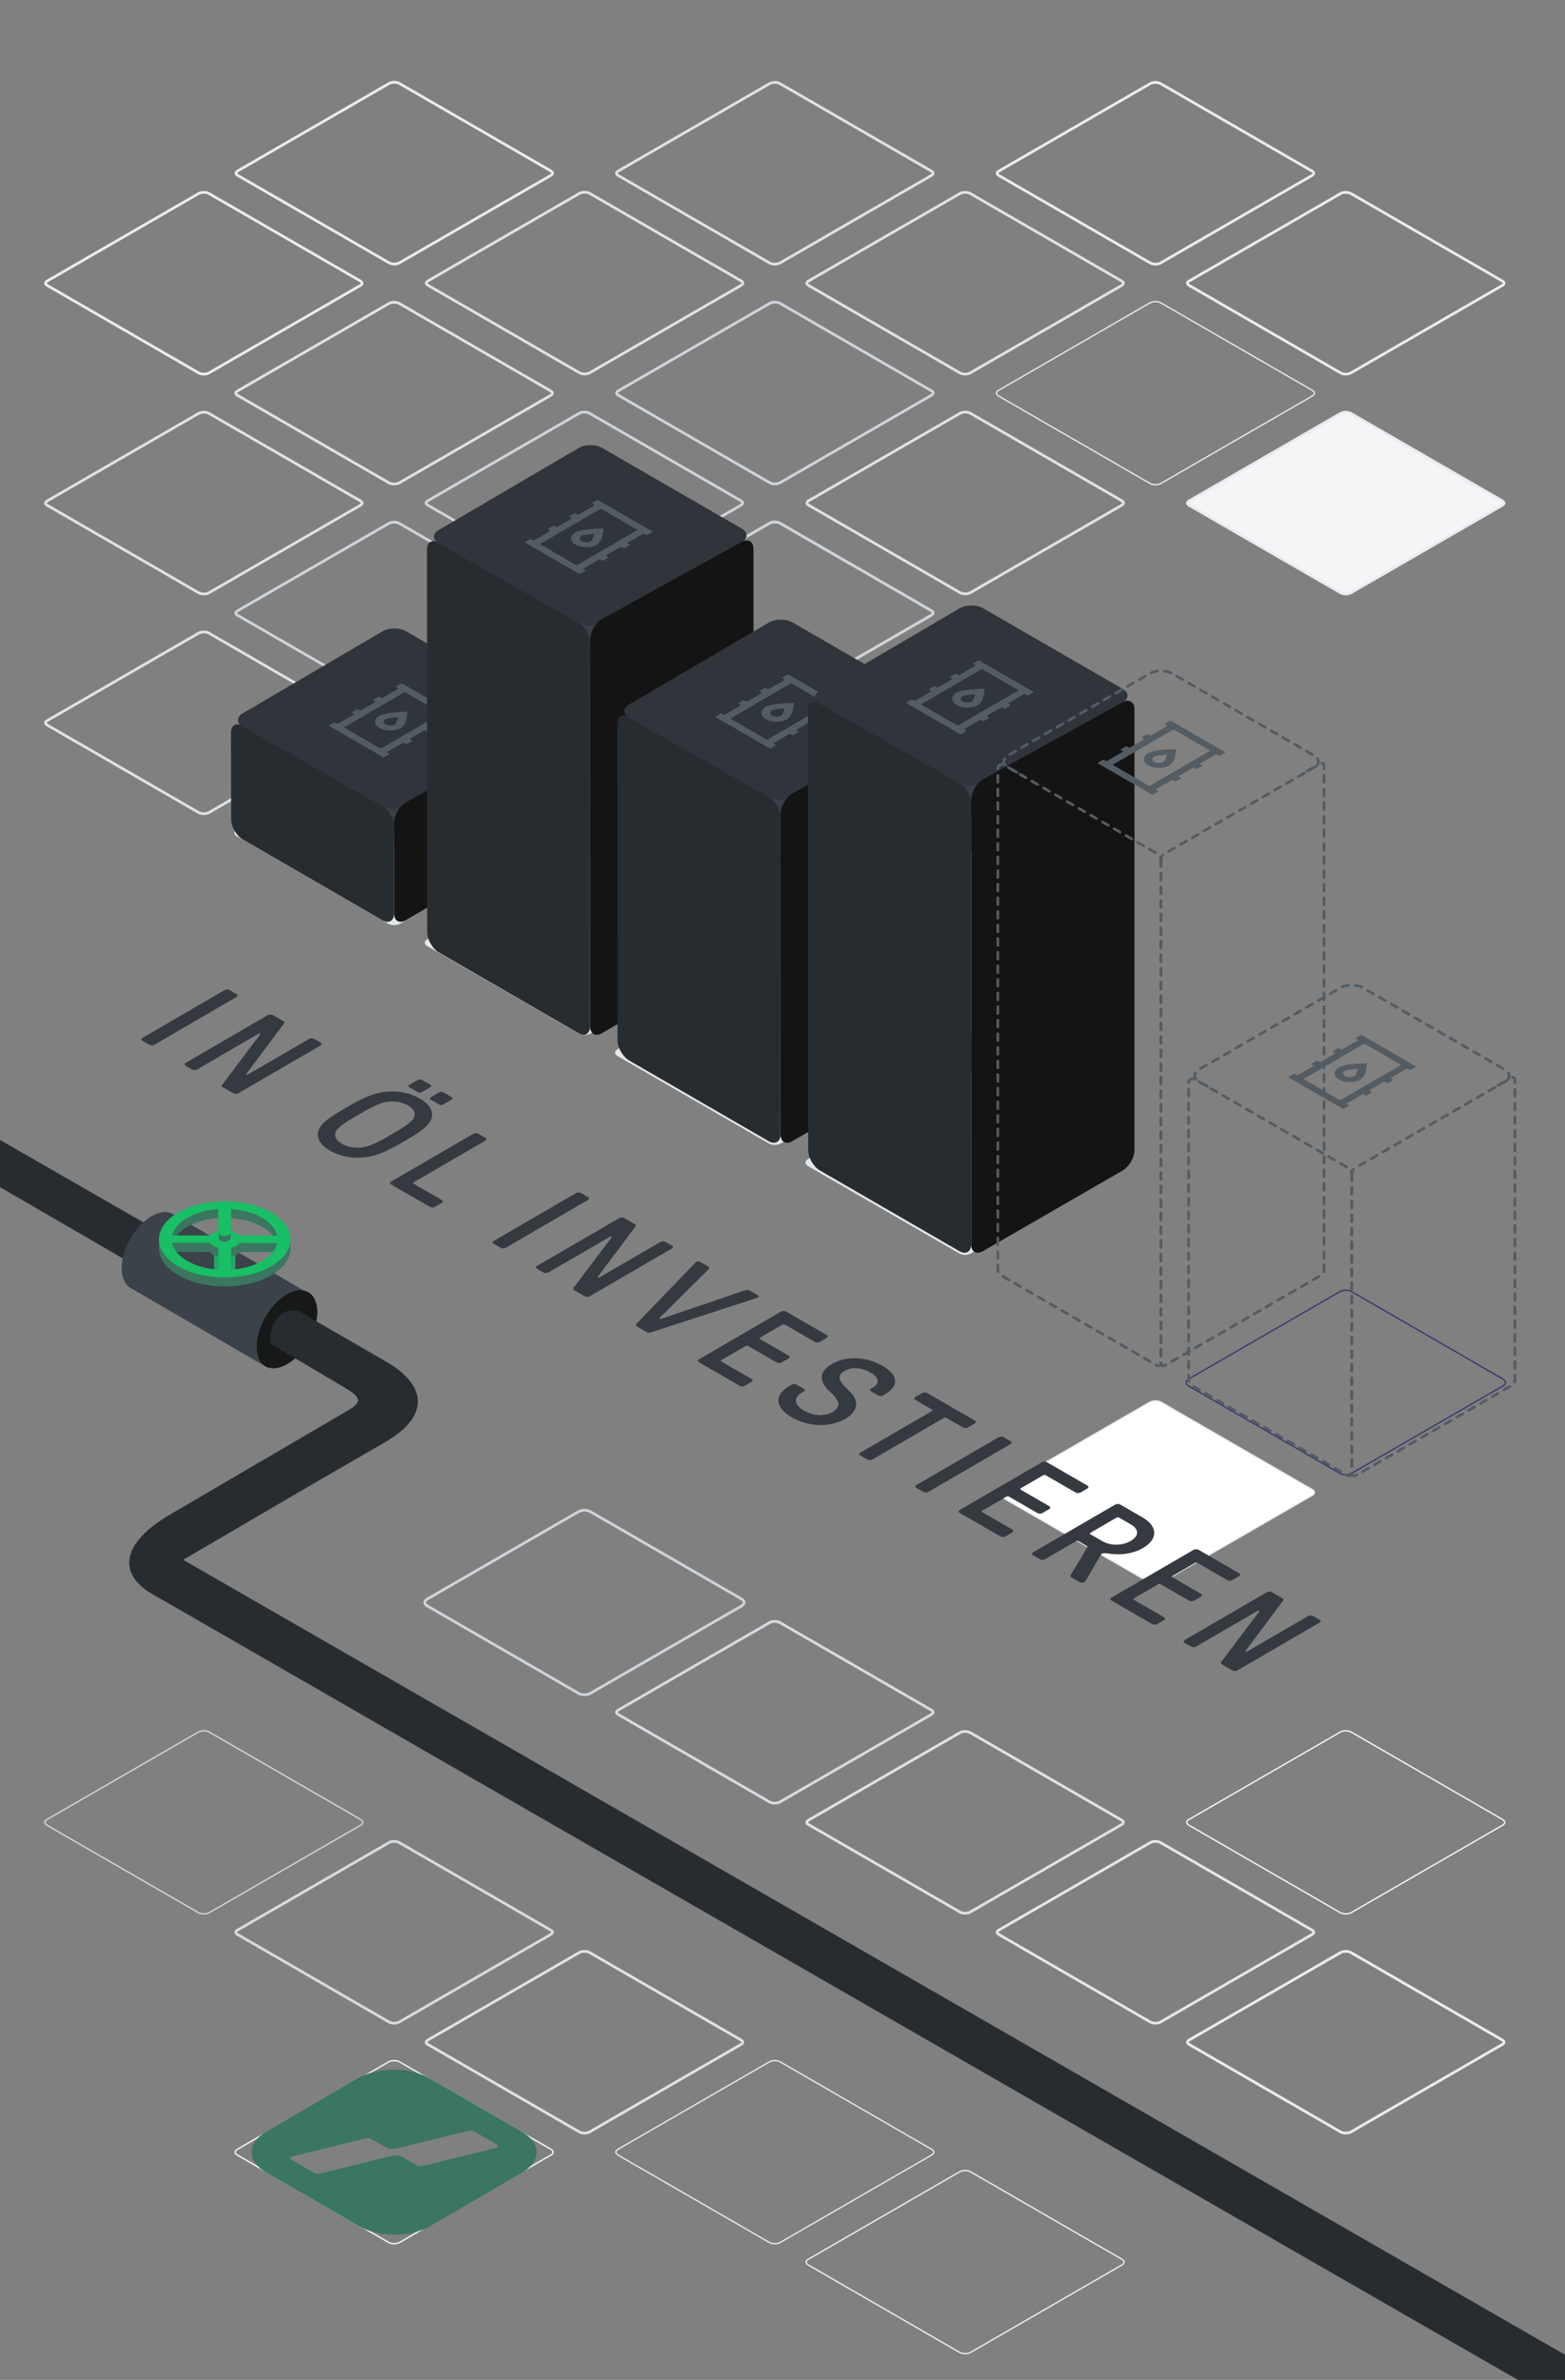 <?xml version="1.0" encoding="UTF-8"?> <svg xmlns="http://www.w3.org/2000/svg" viewBox="0 0 1151.202 1749.726"><rect x="0" y="0" width="1151.202" height="1749.726" fill="#808080" stroke="none"/><defs><style>.cls-1,.cls-2,.cls-3,.cls-4{fill:none;}.cls-5{fill:#171818;stroke:#141414;stroke-width:.456px;}.cls-5,.cls-2,.cls-3,.cls-4{stroke-miterlimit:10;}.cls-2{stroke:#545c63;stroke-dasharray:0 0 5 5;stroke-linecap:round;}.cls-2,.cls-3{stroke-width:2px;}.cls-6{fill:#e9ecef;}.cls-7{fill:#f4f5f7;}.cls-8{fill:#e3e7ea;}.cls-9{fill:#fff;}.cls-10{fill:#f5a20b;}.cls-11{fill:#ced4da;}.cls-12{fill:#d6dbe0;}.cls-13{fill:#dee2e6;}.cls-14{fill:#141414;}.cls-15{fill:#19bf65;}.cls-16{fill:#545c63;}.cls-17{fill:#393f45;}.cls-18{fill:#2f353a;}.cls-19{fill:#24a46a;}.cls-20{fill:#3b4249;}.cls-21{fill:#3a7660;}.cls-22{fill:#272c31;}.cls-23{fill:#343a40;}.cls-3{stroke:#ced4da;}.cls-4{stroke:#3c3b6e;}</style></defs><g id="_S_Tile_Grid"><path class="cls-7" d="m989.925,1273.024c1.446,0,2.842.327,3.83.897l111.34,64.282c.817.472,1.286,1.067,1.286,1.634s-.469,1.162-1.286,1.634l-111.34,64.282c-.988.57-2.384.897-3.83.897s-2.842-.327-3.83-.897l-111.34-64.282c-.817-.472-1.286-1.067-1.286-1.634s.469-1.162,1.286-1.634l111.34-64.282c.988-.57,2.384-.897,3.83-.897m0-1c-1.57,0-3.139.344-4.33,1.031l-111.34,64.282c-2.381,1.375-2.381,3.625,0,5l111.34,64.282c1.191.688,2.76,1.031,4.33,1.031s3.139-.344,4.33-1.031l111.34-64.282c2.381-1.375,2.381-3.625,0-5l-111.34-64.282c-1.191-.688-2.76-1.031-4.33-1.031h0Z"></path><path class="cls-3" d="m314.255,1180.678c-2.382-1.375-2.382-3.625,0-5l111.34-64.282c2.382-1.375,6.279-1.375,8.66,0l111.34,64.282c2.382,1.375,2.382,3.625,0,5l-111.34,64.282c-2.382,1.375-6.279,1.375-8.66,0l-111.34-64.282Z"></path><path class="cls-12" d="m569.925,1193.101c1.276,0,2.49.278,3.33.763l111.34,64.282c.653.377.786.702.786.768s-.133.391-.786.768l-111.34,64.282c-.84.485-2.054.763-3.33.763s-2.49-.278-3.33-.763l-111.34-64.282c-.653-.377-.786-.702-.786-.768s.133-.391.786-.768l111.34-64.282c.84-.485,2.054-.763,3.33-.763m0-2c-1.57,0-3.139.344-4.33,1.031l-111.34,64.282c-2.382,1.375-2.382,3.625,0,5l111.34,64.282c1.191.688,2.76,1.031,4.33,1.031s3.139-.344,4.33-1.031l111.34-64.282c2.382-1.375,2.382-3.625,0-5l-111.34-64.282c-1.191-.688-2.76-1.031-4.33-1.031h0Z"></path><path class="cls-13" d="m709.925,1274.024c1.276,0,2.49.278,3.33.763l111.34,64.282c.653.377.786.702.786.768s-.133.391-.786.768l-111.34,64.282c-.84.485-2.054.763-3.33.763s-2.49-.278-3.33-.763l-111.34-64.282c-.653-.377-.786-.702-.786-.768s.133-.391.786-.768l111.34-64.282c.84-.485,2.054-.763,3.33-.763m0-2c-1.57,0-3.139.344-4.33,1.031l-111.34,64.282c-2.382,1.375-2.382,3.625,0,5l111.34,64.282c1.191.688,2.76,1.031,4.33,1.031s3.139-.344,4.33-1.031l111.34-64.282c2.381-1.375,2.381-3.625,0-5l-111.34-64.282c-1.191-.688-2.76-1.031-4.33-1.031h0Z"></path><path class="cls-8" d="m849.925,1354.853c1.276,0,2.49.278,3.33.763l111.34,64.282c.653.377.786.702.786.768s-.133.391-.786.768l-111.34,64.282c-.84.485-2.054.763-3.33.763s-2.49-.278-3.33-.763l-111.34-64.282c-.653-.377-.786-.702-.786-.768s.133-.391.786-.768l111.34-64.282c.84-.485,2.054-.763,3.33-.763m0-2c-1.57,0-3.139.344-4.33,1.031l-111.34,64.282c-2.381,1.375-2.381,3.625,0,5l111.34,64.282c1.191.688,2.76,1.031,4.33,1.031s3.139-.344,4.33-1.031l111.34-64.282c2.381-1.375,2.381-3.625,0-5l-111.34-64.282c-1.191-.688-2.76-1.031-4.33-1.031h0Z"></path><path class="cls-6" d="m989.925,1435.682c1.276,0,2.49.278,3.33.763l111.34,64.282c.653.377.786.702.786.768s-.133.391-.786.768l-111.34,64.282c-.84.485-2.054.763-3.33.763s-2.49-.278-3.33-.763l-111.34-64.282c-.653-.377-.786-.702-.786-.768s.133-.391.786-.768l111.34-64.282c.84-.485,2.054-.763,3.33-.763m0-2c-1.57,0-3.139.344-4.33,1.031l-111.34,64.282c-2.381,1.375-2.381,3.625,0,5l111.34,64.282c1.191.688,2.76,1.031,4.33,1.031s3.139-.344,4.33-1.031l111.34-64.282c2.381-1.375,2.381-3.625,0-5l-111.34-64.282c-1.191-.688-2.76-1.031-4.33-1.031h0Z"></path><path class="cls-11" d="m149.925,1273.023c1.446,0,2.842.327,3.83.897l111.34,64.282c.817.472,1.286,1.067,1.286,1.634s-.469,1.162-1.286,1.634l-111.34,64.282c-.988.57-2.384.897-3.83.897s-2.842-.327-3.83-.897l-111.34-64.282c-.817-.472-1.286-1.067-1.286-1.634s.469-1.162,1.286-1.634l111.34-64.282c.988-.57,2.384-.897,3.83-.897m0-1c-1.57,0-3.139.344-4.33,1.031l-111.34,64.282c-2.382,1.375-2.382,3.625,0,5l111.34,64.282c1.191.688,2.76,1.031,4.33,1.031s3.139-.344,4.33-1.031l111.34-64.282c2.382-1.375,2.382-3.625,0-5l-111.34-64.282c-1.191-.688-2.76-1.031-4.33-1.031h0Z"></path><path class="cls-12" d="m289.925,1354.852c1.276,0,2.49.278,3.33.763l111.34,64.282c.653.377.786.702.786.768s-.133.391-.786.768l-111.34,64.282c-.84.485-2.054.763-3.33.763s-2.49-.278-3.33-.763l-111.34-64.282c-.653-.377-.786-.702-.786-.768s.133-.391.786-.768l111.34-64.282c.84-.485,2.054-.763,3.33-.763m0-2c-1.57,0-3.139.344-4.33,1.031l-111.34,64.282c-2.382,1.375-2.382,3.625,0,5l111.34,64.282c1.191.688,2.76,1.031,4.33,1.031s3.139-.344,4.33-1.031l111.34-64.282c2.382-1.375,2.382-3.625,0-5l-111.34-64.282c-1.191-.688-2.76-1.031-4.33-1.031h0Z"></path><path class="cls-13" d="m429.925,1435.681c1.276,0,2.49.278,3.33.763l111.34,64.282c.653.377.786.702.786.768s-.133.391-.786.768l-111.34,64.282c-.84.485-2.054.763-3.33.763s-2.49-.278-3.33-.763l-111.34-64.282c-.653-.377-.786-.702-.786-.768s.133-.391.786-.768l111.34-64.282c.84-.485,2.054-.763,3.33-.763m0-2c-1.57,0-3.139.344-4.33,1.031l-111.34,64.282c-2.382,1.375-2.382,3.625,0,5l111.34,64.282c1.191.688,2.76,1.031,4.33,1.031s3.139-.344,4.33-1.031l111.34-64.282c2.382-1.375,2.382-3.625,0-5l-111.34-64.282c-1.191-.688-2.76-1.031-4.33-1.031h0Z"></path><path class="cls-8" d="m569.925,1515.51c1.446,0,2.842.327,3.83.897l111.34,64.282c.817.472,1.286,1.067,1.286,1.634s-.469,1.162-1.286,1.634l-111.34,64.282c-.988.57-2.384.897-3.83.897s-2.842-.327-3.83-.897l-111.34-64.282c-.817-.472-1.286-1.067-1.286-1.634s.469-1.162,1.286-1.634l111.34-64.282c.988-.57,2.384-.897,3.83-.897m0-1c-1.57,0-3.139.344-4.33,1.031l-111.34,64.282c-2.382,1.375-2.382,3.625,0,5l111.34,64.282c1.191.688,2.76,1.031,4.33,1.031s3.139-.344,4.33-1.031l111.34-64.282c2.381-1.375,2.381-3.625,0-5l-111.34-64.282c-1.191-.688-2.76-1.031-4.33-1.031h0Z"></path><path class="cls-6" d="m709.925,1596.34c1.446,0,2.842.327,3.83.897l111.34,64.282c.817.472,1.286,1.067,1.286,1.634s-.469,1.162-1.286,1.634l-111.34,64.282c-.988.57-2.384.897-3.83.897s-2.842-.327-3.83-.897l-111.34-64.282c-.817-.472-1.286-1.067-1.286-1.634s.469-1.162,1.286-1.634l111.34-64.282c.988-.57,2.384-.897,3.83-.897m0-1c-1.57,0-3.139.344-4.33,1.031l-111.34,64.282c-2.382,1.375-2.382,3.625,0,5l111.34,64.282c1.191.688,2.76,1.031,4.33,1.031s3.139-.344,4.33-1.031l111.34-64.282c2.381-1.375,2.381-3.625,0-5l-111.34-64.282c-1.191-.688-2.76-1.031-4.33-1.031h0Z"></path><path class="cls-7" d="m289.925,1515.51c1.446,0,2.842.327,3.83.897l111.34,64.282c.817.472,1.286,1.067,1.286,1.634s-.469,1.162-1.286,1.634l-111.34,64.282c-.988.57-2.384.897-3.83.897s-2.842-.327-3.83-.897l-111.34-64.282c-.817-.472-1.286-1.067-1.286-1.634s.469-1.162,1.286-1.634l111.34-64.282c.988-.57,2.384-.897,3.83-.897m0-1c-1.57,0-3.139.344-4.33,1.031l-111.34,64.282c-2.382,1.375-2.382,3.625,0,5l111.34,64.282c1.191.688,2.76,1.031,4.33,1.031s3.139-.344,4.33-1.031l111.34-64.282c2.382-1.375,2.382-3.625,0-5l-111.34-64.282c-1.191-.688-2.76-1.031-4.33-1.031h0Z"></path><path class="cls-13" d="m149.925,304.074c1.276,0,2.49.278,3.33.763l111.34,64.282c.653.377.786.702.786.768s-.133.391-.786.768l-111.34,64.282c-.84.485-2.054.763-3.33.763s-2.49-.278-3.33-.763l-111.34-64.282c-.653-.377-.786-.702-.786-.768s.133-.391.786-.768l111.34-64.282c.84-.485,2.054-.763,3.33-.763m0-2c-1.57,0-3.139.344-4.33,1.031l-111.34,64.282c-2.382,1.375-2.382,3.625,0,5l111.34,64.282c1.191.688,2.76,1.031,4.33,1.031s3.139-.344,4.33-1.031l111.34-64.282c2.382-1.375,2.382-3.625,0-5l-111.34-64.282c-1.191-.688-2.76-1.031-4.33-1.031h0Z"></path><path class="cls-11" d="m429.871,303.982c1.276,0,2.49.278,3.33.763l111.34,64.282c.653.377.786.702.786.768s-.133.391-.786.768l-111.34,64.282c-.84.485-2.054.763-3.33.763s-2.49-.278-3.33-.763l-111.34-64.282c-.653-.377-.786-.702-.786-.768s.133-.391.786-.768l111.34-64.282c.84-.485,2.054-.763,3.33-.763m0-2c-1.57,0-3.139.344-4.33,1.031l-111.34,64.282c-2.382,1.375-2.382,3.625,0,5l111.34,64.282c1.191.688,2.76,1.031,4.33,1.031s3.139-.344,4.33-1.031l111.34-64.282c2.382-1.375,2.382-3.625,0-5l-111.34-64.282c-1.191-.688-2.76-1.031-4.33-1.031h0Z"></path><path class="cls-11" d="m569.925,383.811c1.446,0,2.842.327,3.83.897l111.34,64.282c.817.472,1.286,1.067,1.286,1.634s-.469,1.162-1.286,1.634l-111.34,64.282c-.988.57-2.384.897-3.83.897s-2.842-.327-3.83-.897l-111.34-64.282c-.817-.472-1.286-1.067-1.286-1.634s.469-1.162,1.286-1.634l111.34-64.282c.988-.57,2.384-.897,3.83-.897m0-1c-1.57,0-3.139.344-4.33,1.031l-111.34,64.282c-2.382,1.375-2.382,3.625,0,5l111.34,64.282c1.191.688,2.76,1.031,4.33,1.031s3.139-.344,4.33-1.031l111.34-64.282c2.381-1.375,2.381-3.625,0-5l-111.34-64.282c-1.191-.688-2.76-1.031-4.33-1.031h0Z"></path><path class="cls-11" d="m289.898,384.904c1.276,0,2.49.278,3.33.763l111.34,64.282c.653.377.786.702.786.768s-.133.391-.786.768l-111.34,64.282c-.84.485-2.054.763-3.33.763s-2.49-.278-3.33-.763l-111.34-64.282c-.653-.377-.786-.702-.786-.768s.133-.391.786-.768l111.34-64.282c.84-.485,2.054-.763,3.33-.763m0-2c-1.57,0-3.139.344-4.33,1.031l-111.34,64.282c-2.382,1.375-2.382,3.625,0,5l111.34,64.282c1.191.688,2.76,1.031,4.33,1.031s3.139-.344,4.33-1.031l111.34-64.282c2.382-1.375,2.382-3.625,0-5l-111.34-64.282c-1.191-.688-2.76-1.031-4.33-1.031h0Z"></path><path class="cls-8" d="m314.282,534.046c-2.382-1.375-2.382-3.625,0-5l111.34-64.282c2.382-1.375,6.279-1.375,8.66,0l111.34,64.282c2.382,1.375,2.382,3.625,0,5l-111.34,64.282c-2.382,1.375-6.279,1.375-8.66,0l-111.34-64.282Z"></path><path class="cls-13" d="m149.898,465.64c1.276,0,2.49.278,3.33.763l111.34,64.282c.653.377.786.702.786.768s-.133.391-.786.768l-111.34,64.282c-.84.485-2.054.763-3.33.763s-2.49-.278-3.33-.763l-111.34-64.282c-.653-.377-.786-.702-.786-.768s.133-.391.786-.768l111.34-64.282c.84-.485,2.054-.763,3.33-.763m0-2c-1.57,0-3.139.344-4.33,1.031l-111.34,64.282c-2.382,1.375-2.382,3.625,0,5l111.34,64.282c1.191.688,2.76,1.031,4.33,1.031s3.139-.344,4.33-1.031l111.34-64.282c2.382-1.375,2.382-3.625,0-5l-111.34-64.282c-1.191-.688-2.76-1.031-4.33-1.031h0Z"></path><path class="cls-8" d="m174.282,614.782c-2.382-1.375-2.382-3.625,0-5l111.34-64.282c2.382-1.375,6.279-1.375,8.66,0l111.34,64.282c2.382,1.375,2.382,3.625,0,5l-111.34,64.282c-2.382,1.375-6.279,1.375-8.66,0l-111.34-64.282Z"></path><path class="cls-13" d="m289.925,223.245c1.276,0,2.49.278,3.33.763l111.34,64.282c.653.377.786.702.786.768s-.133.391-.786.768l-111.34,64.282c-.84.485-2.054.763-3.33.763s-2.49-.278-3.33-.763l-111.34-64.282c-.653-.377-.786-.702-.786-.768s.133-.391.786-.768l111.34-64.282c.84-.485,2.054-.763,3.33-.763m0-2c-1.57,0-3.139.344-4.33,1.031l-111.34,64.282c-2.382,1.375-2.382,3.625,0,5l111.34,64.282c1.191.688,2.76,1.031,4.33,1.031s3.139-.344,4.33-1.031l111.34-64.282c2.382-1.375,2.382-3.625,0-5l-111.34-64.282c-1.191-.688-2.76-1.031-4.33-1.031h0Z"></path><path class="cls-6" d="m149.925,142.416c1.276,0,2.49.278,3.33.763l111.34,64.282c.653.377.786.702.786.768s-.133.391-.786.768l-111.34,64.282c-.84.485-2.054.763-3.33.763s-2.49-.278-3.33-.763l-111.34-64.282c-.653-.377-.786-.702-.786-.768s.133-.391.786-.768l111.34-64.282c.84-.485,2.054-.763,3.33-.763m0-2c-1.57,0-3.139.344-4.33,1.031l-111.34,64.282c-2.382,1.375-2.382,3.625,0,5l111.34,64.282c1.191.688,2.76,1.031,4.33,1.031s3.139-.344,4.33-1.031l111.34-64.282c2.382-1.375,2.382-3.625,0-5l-111.34-64.282c-1.191-.688-2.76-1.031-4.33-1.031h0Z"></path><path class="cls-13" d="m710.018,303.981c1.276,0,2.49.278,3.33.763l111.34,64.282c.653.377.786.702.786.768s-.133.391-.786.768l-111.34,64.282c-.84.485-2.054.763-3.33.763s-2.49-.278-3.33-.763l-111.34-64.282c-.653-.377-.786-.702-.786-.768s.133-.391.786-.768l111.34-64.282c.84-.485,2.054-.763,3.33-.763m0-2c-1.57,0-3.139.344-4.33,1.031l-111.34,64.282c-2.382,1.375-2.382,3.625,0,5l111.34,64.282c1.191.688,2.76,1.031,4.33,1.031s3.139-.344,4.33-1.031l111.34-64.282c2.381-1.375,2.381-3.625,0-5l-111.34-64.282c-1.191-.688-2.76-1.031-4.33-1.031h0Z"></path><path class="cls-11" d="m570.018,223.152c1.276,0,2.49.278,3.33.763l111.34,64.282c.653.377.786.702.786.768s-.133.391-.786.768l-111.34,64.282c-.84.485-2.054.763-3.33.763s-2.49-.278-3.33-.763l-111.34-64.282c-.653-.377-.786-.702-.786-.768s.133-.391.786-.768l111.34-64.282c.84-.485,2.054-.763,3.33-.763m0-2c-1.57,0-3.139.344-4.33,1.031l-111.34,64.282c-2.382,1.375-2.382,3.625,0,5l111.34,64.282c1.191.688,2.76,1.031,4.33,1.031s3.139-.344,4.33-1.031l111.34-64.282c2.381-1.375,2.381-3.625,0-5l-111.34-64.282c-1.191-.688-2.76-1.031-4.33-1.031h0Z"></path><path class="cls-13" d="m430.018,142.323c1.276,0,2.49.278,3.33.763l111.34,64.282c.653.377.786.702.786.768s-.133.391-.786.768l-111.34,64.282c-.84.485-2.054.763-3.33.763s-2.49-.278-3.33-.763l-111.34-64.282c-.653-.377-.786-.702-.786-.768s.133-.391.786-.768l111.34-64.282c.84-.485,2.054-.763,3.33-.763m0-2c-1.57,0-3.139.344-4.33,1.031l-111.34,64.282c-2.382,1.375-2.382,3.625,0,5l111.34,64.282c1.191.688,2.76,1.031,4.33,1.031s3.139-.344,4.33-1.031l111.34-64.282c2.382-1.375,2.382-3.625,0-5l-111.34-64.282c-1.191-.688-2.76-1.031-4.33-1.031h0Z"></path><path class="cls-6" d="m290.018,61.494c1.276,0,2.49.278,3.33.763l111.34,64.282c.653.377.786.702.786.768s-.133.391-.786.768l-111.34,64.282c-.84.485-2.054.763-3.33.763s-2.49-.278-3.33-.763l-111.34-64.282c-.653-.377-.786-.702-.786-.768s.133-.391.786-.768l111.34-64.282c.84-.485,2.054-.763,3.33-.763m0-2c-1.57,0-3.139.344-4.33,1.031l-111.34,64.282c-2.382,1.375-2.382,3.625,0,5l111.34,64.282c1.191.688,2.76,1.031,4.33,1.031s3.139-.344,4.33-1.031l111.34-64.282c2.382-1.375,2.382-3.625,0-5l-111.34-64.282c-1.191-.688-2.76-1.031-4.33-1.031h0Z"></path><path class="cls-7" d="m989.925,436.7c-1.446,0-2.843-.327-3.83-.897l-111.34-64.282c-.817-.472-1.286-1.067-1.286-1.634s.469-1.162,1.286-1.634l111.34-64.282c.987-.57,2.384-.897,3.83-.897s2.843.327,3.83.897l111.34,64.282c.817.472,1.286,1.067,1.286,1.634s-.469,1.162-1.286,1.634l-111.34,64.282c-.987.57-2.384.897-3.83.897Z"></path><path class="cls-6" d="m989.925,304.074c1.276,0,2.49.278,3.33.763l111.34,64.282c.653.377.786.702.786.768s-.133.391-.786.768l-111.34,64.282c-.84.485-2.054.763-3.33.763s-2.49-.278-3.33-.763l-111.34-64.282c-.653-.377-.786-.702-.786-.768s.133-.391.786-.768l111.34-64.282c.84-.485,2.054-.763,3.33-.763m0-2c-1.57,0-3.139.344-4.33,1.031l-111.34,64.282c-2.381,1.375-2.381,3.625,0,5l111.34,64.282c1.191.688,2.76,1.031,4.33,1.031s3.139-.344,4.33-1.031l111.34-64.282c2.381-1.375,2.381-3.625,0-5l-111.34-64.282c-1.191-.688-2.76-1.031-4.33-1.031h0Z"></path><path class="cls-8" d="m849.925,222.245c1.446,0,2.842.327,3.83.897l111.34,64.282c.817.472,1.286,1.067,1.286,1.634s-.469,1.162-1.286,1.634l-111.34,64.282c-.988.57-2.384.897-3.83.897s-2.842-.327-3.83-.897l-111.34-64.282c-.817-.472-1.286-1.067-1.286-1.634s.469-1.162,1.286-1.634l111.34-64.282c.988-.57,2.384-.897,3.83-.897m0-1c-1.57,0-3.139.344-4.33,1.031l-111.34,64.282c-2.381,1.375-2.381,3.625,0,5l111.34,64.282c1.191.688,2.76,1.031,4.33,1.031s3.139-.344,4.33-1.031l111.34-64.282c2.381-1.375,2.381-3.625,0-5l-111.34-64.282c-1.191-.688-2.76-1.031-4.33-1.031h0Z"></path><path class="cls-13" d="m709.925,142.416c1.276,0,2.49.278,3.33.763l111.34,64.282c.653.377.786.702.786.768s-.133.391-.786.768l-111.34,64.282c-.84.485-2.054.763-3.33.763s-2.49-.278-3.33-.763l-111.34-64.282c-.653-.377-.786-.702-.786-.768s.133-.391.786-.768l111.34-64.282c.84-.485,2.054-.763,3.33-.763m0-2c-1.57,0-3.139.344-4.33,1.031l-111.34,64.282c-2.382,1.375-2.382,3.625,0,5l111.34,64.282c1.191.688,2.76,1.031,4.33,1.031s3.139-.344,4.33-1.031l111.34-64.282c2.381-1.375,2.381-3.625,0-5l-111.34-64.282c-1.191-.688-2.76-1.031-4.33-1.031h0Z"></path><path class="cls-13" d="m569.925,61.587c1.276,0,2.49.278,3.33.763l111.34,64.282c.653.377.786.702.786.768s-.133.391-.786.768l-111.34,64.282c-.84.485-2.054.763-3.33.763s-2.49-.278-3.33-.763l-111.34-64.282c-.653-.377-.786-.702-.786-.768s.133-.391.786-.768l111.34-64.282c.84-.485,2.054-.763,3.33-.763m0-2c-1.57,0-3.139.344-4.33,1.031l-111.34,64.282c-2.382,1.375-2.382,3.625,0,5l111.34,64.282c1.191.688,2.76,1.031,4.33,1.031s3.139-.344,4.33-1.031l111.34-64.282c2.381-1.375,2.381-3.625,0-5l-111.34-64.282c-1.191-.688-2.76-1.031-4.33-1.031h0Z"></path><path class="cls-6" d="m989.925,142.416c1.276,0,2.49.278,3.33.763l111.34,64.282c.653.377.786.702.786.768s-.133.391-.786.768l-111.34,64.282c-.84.485-2.054.763-3.33.763s-2.49-.278-3.33-.763l-111.34-64.282c-.653-.377-.786-.702-.786-.768s.133-.391.786-.768l111.34-64.282c.84-.485,2.054-.763,3.33-.763m0-2c-1.57,0-3.139.344-4.33,1.031l-111.34,64.282c-2.381,1.375-2.381,3.625,0,5l111.34,64.282c1.191.688,2.76,1.031,4.33,1.031s3.139-.344,4.33-1.031l111.34-64.282c2.381-1.375,2.381-3.625,0-5l-111.34-64.282c-1.191-.688-2.76-1.031-4.33-1.031h0Z"></path><path class="cls-6" d="m849.925,61.587c1.276,0,2.49.278,3.33.763l111.34,64.282c.653.377.786.702.786.768s-.133.391-.786.768l-111.34,64.282c-.84.485-2.054.763-3.33.763s-2.49-.278-3.33-.763l-111.34-64.282c-.653-.377-.786-.702-.786-.768s.133-.391.786-.768l111.34-64.282c.84-.485,2.054-.763,3.33-.763m0-2c-1.57,0-3.139.344-4.33,1.031l-111.34,64.282c-2.381,1.375-2.381,3.625,0,5l111.34,64.282c1.191.688,2.76,1.031,4.33,1.031s3.139-.344,4.33-1.031l111.34-64.282c2.381-1.375,2.381-3.625,0-5l-111.34-64.282c-1.191-.688-2.76-1.031-4.33-1.031h0Z"></path><path class="cls-9" d="m849.925,1164.571c-1.554,0-3.003-.343-4.08-.964l-111.34-64.282c-.991-.572-1.536-1.307-1.536-2.067s.545-1.495,1.536-2.067l111.34-64.282c1.077-.621,2.526-.964,4.08-.964s3.003.343,4.08.964l111.34,64.282c.991.572,1.536,1.307,1.536,2.067s-.545,1.495-1.536,2.067l-111.34,64.282c-1.077.621-2.526.964-4.08.964Z"></path><path class="cls-6" d="m849.925,1030.444c1.446,0,2.842.327,3.83.897l111.34,64.282c.817.472,1.286,1.067,1.286,1.634s-.469,1.162-1.286,1.634l-111.34,64.282c-.988.57-2.384.897-3.83.897s-2.843-.327-3.83-.897l-111.34-64.282c-.817-.472-1.286-1.067-1.286-1.634s.469-1.162,1.286-1.634l111.34-64.282c.988-.57,2.384-.897,3.83-.897m0-1c-1.57,0-3.139.344-4.33,1.031l-111.34,64.282c-2.382,1.375-2.382,3.625,0,5l111.34,64.282c1.191.688,2.76,1.031,4.33,1.031s3.139-.344,4.33-1.031l111.34-64.282c2.382-1.375,2.382-3.625,0-5l-111.34-64.282c-1.191-.688-2.76-1.031-4.33-1.031h0Z"></path><path class="cls-8" d="m454.255,776.44c-2.382-1.375-2.382-3.625,0-5l111.34-64.282c2.382-1.375,6.279-1.375,8.66,0l111.34,64.282c2.382,1.375,2.382,3.625,0,5l-111.34,64.282c-2.382,1.375-6.279,1.375-8.66,0l-111.34-64.282Z"></path><path class="cls-8" d="m314.255,695.611c-2.382-1.375-2.382-3.625,0-5l111.34-64.282c2.382-1.375,6.279-1.375,8.66,0l111.34,64.282c2.382,1.375,2.382,3.625,0,5l-111.34,64.282c-2.382,1.375-6.279,1.375-8.66,0l-111.34-64.282Z"></path><path class="cls-8" d="m174.255,614.782c-2.382-1.375-2.382-3.625,0-5l111.34-64.282c2.382-1.375,6.279-1.375,8.66,0l111.34,64.282c2.382,1.375,2.382,3.625,0,5l-111.34,64.282c-2.382,1.375-6.279,1.375-8.66,0l-111.34-64.282Z"></path><path class="cls-8" d="m594.255,857.269c-2.382-1.375-2.382-3.625,0-5l111.34-64.282c2.382-1.375,6.279-1.375,8.66,0l111.34,64.282c2.382,1.375,2.382,3.625,0,5l-111.34,64.282c-2.382,1.375-6.279,1.375-8.66,0l-111.34-64.282Z"></path><path class="cls-4" d="m874.255,1018.928c-2.382-1.375-2.382-3.625,0-5l111.34-64.282c2.382-1.375,6.279-1.375,8.66,0l111.34,64.282c2.382,1.375,2.382,3.625,0,5l-111.34,64.282c-2.382,1.375-6.279,1.375-8.66,0l-111.34-64.282Z"></path><path class="cls-8" d="m594.255,695.611c-2.382-1.375-2.382-3.625,0-5l111.34-64.282c2.382-1.375,6.279-1.375,8.66,0l111.34,64.282c2.382,1.375,2.382,3.625,0,5l-111.34,64.282c-2.382,1.375-6.279,1.375-8.66,0l-111.34-64.282Z"></path><path class="cls-8" d="m454.255,614.782c-2.382-1.375-2.382-3.625,0-5l111.34-64.282c2.382-1.375,6.279-1.375,8.66,0l111.34,64.282c2.382,1.375,2.382,3.625,0,5l-111.34,64.282c-2.382,1.375-6.279,1.375-8.66,0l-111.34-64.282Z"></path><path class="cls-8" d="m314.255,533.953c-2.382-1.375-2.382-3.625,0-5l111.34-64.282c2.382-1.375,6.279-1.375,8.66,0l111.34,64.282c2.382,1.375,2.382,3.625,0,5l-111.34,64.282c-2.382,1.375-6.279,1.375-8.66,0l-111.34-64.282Z"></path><path class="cls-11" d="m709.925,465.639c1.276,0,2.49.278,3.33.763l111.34,64.282c.653.377.786.702.786.768s-.133.391-.786.768l-111.34,64.282c-.84.485-2.054.763-3.33.763s-2.49-.278-3.33-.763l-111.34-64.282c-.653-.377-.786-.702-.786-.768s.133-.391.786-.768l111.34-64.282c.84-.485,2.054-.763,3.33-.763m0-2c-1.57,0-3.139.344-4.33,1.031l-111.34,64.282c-2.382,1.375-2.382,3.625,0,5l111.34,64.282c1.191.688,2.76,1.031,4.33,1.031s3.139-.344,4.33-1.031l111.34-64.282c2.382-1.375,2.382-3.625,0-5l-111.34-64.282c-1.191-.688-2.76-1.031-4.33-1.031h0Z"></path><path class="cls-11" d="m569.925,384.81c1.276,0,2.49.278,3.33.763l111.34,64.282c.653.377.786.702.786.768s-.133.391-.786.768l-111.34,64.282c-.84.485-2.054.763-3.33.763s-2.49-.278-3.33-.763l-111.34-64.282c-.653-.377-.786-.702-.786-.768s.133-.391.786-.768l111.34-64.282c.84-.485,2.054-.763,3.33-.763m0-2c-1.57,0-3.139.344-4.33,1.031l-111.34,64.282c-2.382,1.375-2.382,3.625,0,5l111.34,64.282c1.191.688,2.76,1.031,4.33,1.031s3.139-.344,4.33-1.031l111.34-64.282c2.382-1.375,2.382-3.625,0-5l-111.34-64.282c-1.191-.688-2.76-1.031-4.33-1.031h0Z"></path><path class="cls-6" d="m464.428,1339.83c.466.269.469.711.006.98l-27.872,16.197c-.463.269-1.227.269-1.693,0l-5.012-2.894c-.728-.42-.641-.811-.432-1.08l10.308-12.684c.069-.084.042-.154-.03-.196-.1-.058-.288-.063-.435.023l-15.877,9.227c-.463.269-1.227.269-1.693,0l-4.252-2.455c-.466-.269-.469-.711-.005-.981l27.872-16.197c.463-.269,1.227-.269,1.693,0l5.057,2.919c.638.369.552.759.299,1.054l-11.488,13.422c-.069.084-.043.154.03.196.1.058.288.063.435-.023l17.146-9.964c.463-.269,1.227-.269,1.693,0l4.252,2.455Z"></path><path class="cls-6" d="m488.952,1353.989c.594.343.506.638.17.833-.171.1-.419.199-.679.247l-17.721,3.9c-.254.052-.47.125-.597.199s-.209.173-.335.343l-7.56,11.383c-.253.391-.417.59-.671.737s-.896.269-1.445-.048l-5.101-2.945c-.383-.221-.467-.468-.17-.833l6.058-8.099c.12-.173.12-.218-.008-.291s-.211-.077-.503-.004l-13.962,3.535c-.635.169-1.062.122-1.445-.1l-5.095-2.942c-.555-.321-.341-.689-.088-.837s.591-.247,1.265-.395l19.633-4.412c.254-.052.458-.125.585-.199s.26-.195.348-.343l6.669-10.281c.126-.17.253-.295.424-.394.381-.221.851-.243,1.445.1l4.801,2.772c.383.221.467.416.17.833l-5.21,7.118c-.126.17-.126.221.002.295s.21.07.509,0l12.265-3.045c.718-.173,1.062-.122,1.445.1l4.801,2.772Z"></path><path class="cls-6" d="m442.076,1326.925c.511.295.379.564.081.737-.247.144-.502.247-1.175.394l-24.92,5.909-9.673,5.621c-.463.269-1.227.269-1.693,0l-4.246-2.451c-.472-.273-.475-.715-.012-.984l9.673-5.621,10.127-14.45c.252-.391.423-.542.671-.686.298-.173.768-.247,1.279.048l4.801,2.772c.383.221.467.468.17.833l-6.514,8.467c-.171.195-.215.317-.087.391s.344.052.681-.048l14.59-3.804c.636-.17,1.062-.122,1.445.1l4.801,2.772Z"></path><path class="cls-6" d="m413.006,1310.141c.466.269.469.711.006.98l-22.379,13.005c-.254.147-.253.347.003.494l8.926,5.153c.466.269.469.711.005.981l-4.224,2.455c-.463.269-1.227.269-1.693,0l-14.455-8.346c-.466-.269-.469-.711-.005-.981l27.872-16.197c.463-.269,1.227-.269,1.693,0l4.252,2.455Z"></path></g><g id="Titel"><path class="cls-23" d="m235.758,766.546c1.015.586,1.021,1.544.012,2.131l-60.475,35.145c-1.009.586-2.663.586-3.678,0l-7.655-4.42c-1.015-.586-1.107-1.065-.374-2.024l27.547-36.527c.462-.586.46-.8.186-.958s-.732-.107-1.1.107l-45.265,26.305c-1.009.586-2.663.586-3.678,0l-4.706-2.717c-1.015-.586-1.021-1.544-.012-2.131l60.475-35.145c1.009-.586,2.663-.586,3.678,0l7.655,4.42c1.015.586,1.107,1.065.374,2.024l-27.186,36.317c-.461.586-.454.796-.179.955.281.162.739.111,1.107-.103l44.897-26.091c1.009-.586,2.663-.586,3.672-.004l4.705,2.717Z"></path><path class="cls-23" d="m173.968,730.871c1.015.586,1.021,1.544.012,2.131l-60.475,35.145c-1.009.586-2.663.586-3.678,0l-5.069-2.927c-1.015-.586-1.021-1.544-.012-2.131l60.475-35.145c1.009-.586,2.663-.586,3.678,0l5.069,2.927Z"></path><path class="cls-23" d="m432.463,880.114c1.015.586,1.021,1.544.012,2.131l-60.475,35.145c-1.009.586-2.663.586-3.678,0l-5.069-2.927c-1.015-.586-1.021-1.544-.012-2.131l60.475-35.145c1.009-.586,2.663-.586,3.678,0l5.069,2.927Z"></path><path class="cls-23" d="m356.939,836.51c1.015.586,1.021,1.544.012,2.131l-52.686,30.618c-.552.321-.556.744,0,1.065l20.661,11.929c1.015.586,1.02,1.545.012,2.131l-5.036,2.927c-1.009.586-2.663.586-3.678,0l-28.501-16.455c-1.015-.586-1.021-1.544-.012-2.131l60.475-35.145c1.009-.586,2.663-.586,3.678,0l5.076,2.931Z"></path><path class="cls-23" d="m316.328,824.637c-2.912,4.903-10.606,9.588-19.125,14.539-8.525,4.954-16.589,9.426-25.037,11.125-9.09,1.865-20.123,1.014-29.349-4.313-9.219-5.323-10.726-11.711-7.542-16.986,2.913-4.895,10.606-9.58,19.131-14.535,8.519-4.951,16.582-9.422,25.03-11.129,9.096-1.862,20.13-1.01,29.349,4.313,9.226,5.327,10.732,11.715,7.542,16.986Zm-48.337,18.689c5.601-1.006,13.391-5.43,20.172-9.37s14.386-8.464,16.111-11.715c1.732-3.247.79-6.657-4.19-9.532s-10.863-3.406-16.464-2.392c-5.607,1.01-13.391,5.43-20.172,9.371s-14.392,8.467-16.111,11.715c-1.732,3.248-.796,6.654,4.184,9.529s10.87,3.41,16.471,2.396"></path><path class="cls-23" d="m301.02,799.346c-.83-.479-.834-1.224-.009-1.703l6.324-3.675c.729-.424,2.11-.479,2.94,0l6.27,3.62c.83.479.739,1.279.01,1.703l-6.324,3.675c-.825.479-2.11.479-2.94,0l-6.27-3.62Z"></path><path class="cls-23" d="m316.791,808.45c-.83-.479-.834-1.224-.01-1.703l6.324-3.675c.729-.424,2.11-.479,2.94,0l6.27,3.62c.83.479.739,1.279.01,1.703l-6.324,3.675c-.825.479-2.11.479-2.94,0l-6.27-3.62Z"></path><path class="cls-23" d="m494.254,915.789c1.015.586,1.021,1.544.012,2.131l-60.475,35.145c-1.009.586-2.663.586-3.678,0l-7.655-4.42c-1.009-.582-1.107-1.065-.374-2.024l27.554-36.523c.455-.59.454-.804.179-.962s-.732-.107-1.1.107l-45.265,26.305c-1.009.586-2.663.586-3.678,0l-4.705-2.717c-1.015-.586-1.021-1.544-.012-2.131l60.475-35.145c1.009-.586,2.663-.586,3.678,0l7.655,4.42c1.015.586,1.107,1.065.381,2.027l-27.192,36.313c-.461.586-.454.796-.173.958.275.158.733.107,1.1-.107l44.897-26.091c1.009-.586,2.663-.586,3.678,0l4.699,2.713Z"></path><path class="cls-23" d="m970.671,1190.848c1.015.586,1.021,1.545.012,2.131l-60.475,35.145c-1.009.586-2.663.586-3.678,0l-7.655-4.42c-1.009-.582-1.107-1.065-.374-2.024l27.554-36.523c.455-.59.454-.804.179-.962s-.732-.107-1.101.107l-45.265,26.305c-1.009.586-2.663.586-3.678,0l-4.705-2.717c-1.015-.586-1.021-1.545-.012-2.131l60.475-35.145c1.009-.586,2.663-.586,3.678,0l7.655,4.42c1.015.586,1.107,1.065.381,2.027l-27.192,36.313c-.461.586-.454.796-.173.958.275.158.733.107,1.1-.107l44.897-26.091c1.009-.586,2.663-.586,3.678,0l4.699,2.713Z"></path><path class="cls-23" d="m911.466,1156.666c1.015.586,1.021,1.544.012,2.131l-5.043,2.93c-1.009.586-2.663.586-3.678,0l-21.95-12.673c-.549-.317-1.287-.317-1.833,0l-16.492,9.584c-.552.321-.55.748,0,1.065l20.935,12.087c1.015.586,1.021,1.544.012,2.131l-5.036,2.927c-1.008.586-2.663.586-3.678,0l-20.935-12.087c-.549-.317-1.287-.317-1.833,0l-17.869,10.384c-.552.321-.549.748,0,1.065l22.136,12.78c1.015.586,1.02,1.545.012,2.131l-5.036,2.927c-1.009.586-2.663.586-3.678,0l-29.97-17.303c-1.015-.586-1.021-1.545-.012-2.131l60.475-35.145c1.009-.586,2.663-.586,3.678,0l29.784,17.196Z"></path><path class="cls-23" d="m809.537,1143.466l-10.93,18.741c-.183.321-.454.693-1.095,1.065-.825.479-2.198.641-3.494-.107l-5.625-3.248c-1.2-.693-1.109-1.493-.744-2.127l12.018-19.81c.277-.479.369-1.065-.646-1.651l-5.625-3.248c-.555-.321-1.294-.321-1.845,0l-22.905,13.311c-1.009.586-2.663.586-3.678,0l-5.069-2.927c-1.015-.586-1.021-1.544-.012-2.131l60.475-35.144c1.009-.586,2.663-.586,3.678,0l16.6,9.584c10.694,6.174,11.664,15.655.12,22.364-7.878,4.578-17.07,5.327-25.993,3.996-1.93-.269-3.305-.321-4.129.158-.552.321-.824.693-1.101,1.172Zm1.322-10.384c5.625,3.248,14.181,3.727,20.867-.159s5.83-8.839.205-12.087l-8.76-5.057c-.555-.321-1.294-.321-1.839-.004l-19.245,11.184c-.545.317-.543.745.012,1.065l8.76,5.057"></path><path class="cls-23" d="m799.881,1092.243c1.015.586,1.021,1.544.012,2.131l-5.043,2.93c-1.009.586-2.663.586-3.678,0l-21.95-12.673c-.556-.321-1.294-.321-1.839-.004l-16.492,9.584c-.552.321-.55.748.006,1.069l20.935,12.087c1.015.586,1.021,1.544.012,2.131l-5.036,2.927c-1.008.586-2.663.586-3.678,0l-20.935-12.087c-.556-.321-1.294-.321-1.839-.004l-17.869,10.384c-.552.321-.549.748.006,1.069l22.136,12.78c1.015.586,1.014,1.541.005,2.127l-5.036,2.927c-1.009.586-2.657.59-3.672.004l-29.976-17.307c-1.015-.586-1.021-1.545-.012-2.131l60.475-35.145c1.009-.586,2.663-.586,3.678,0l29.791,17.2Z"></path><path class="cls-23" d="m743.345,1059.601c1.015.586,1.021,1.545.012,2.131l-60.475,35.145c-1.009.586-2.663.586-3.678,0l-5.069-2.927c-1.015-.586-1.021-1.544-.012-2.131l60.475-35.145c1.009-.586,2.663-.586,3.678,0l5.069,2.927Z"></path><path class="cls-23" d="m717.066,1044.429c1.015.586,1.021,1.544.012,2.131l-5.043,2.93c-1.009.586-2.663.586-3.678,0l-12.176-7.03c-.555-.321-1.287-.317-1.833,0l-52.686,30.618c-1.009.586-2.663.586-3.678,0l-5.076-2.931c-1.015-.586-1.021-1.544-.012-2.131l52.686-30.618c.545-.317.543-.745-.006-1.062l-12.265-7.081c-1.015-.586-1.021-1.545-.012-2.131l5.043-2.93c1.009-.586,2.663-.586,3.678,0l35.045,20.233Z"></path><path class="cls-23" d="m649.089,1004.124c11.805,6.816,12.493,14.855,1.678,21.14l-1.186.689c-1.009.586-2.663.586-3.678,0l-5.076-2.931c-1.015-.586-1.021-1.544-.012-2.131l1.186-.689c5.499-3.196,4.744-7.35-1.8-11.129s-13.814-4.154-19.041-1.117c-5.677,3.299-4.828,7.184,3.577,14.8,7.759,7.03,6.429,14.962-3.105,20.503-10.993,6.388-26.892,5.909-39.068-1.12-12.635-7.295-13.33-16.507-1.697-23.267l1.465-.852c1.008-.586,2.663-.586,3.678,0l5.165,2.982c1.015.586,1.02,1.545.012,2.131l-1.465.852c-6.229,3.62-5.556,8.998,1.633,13.149,6.736,3.889,15.292,4.368,20.88,1.12,6.318-3.671,5.925-7.933-1.374-14.697-8.406-7.719-8.911-14.911,1.073-20.713,10.904-6.337,25.808-5.271,37.153,1.279Z"></path><path class="cls-23" d="m608.061,981.495c1.009.582,1.014,1.541.006,2.127l-5.043,2.93c-1.009.586-2.663.586-3.672.004l-21.95-12.673c-.555-.321-1.294-.321-1.839-.004l-16.492,9.584c-.552.321-.55.748.006,1.069l20.935,12.087c1.015.586,1.021,1.544.012,2.131l-5.036,2.927c-1.008.586-2.663.586-3.678,0l-20.935-12.087c-.555-.321-1.294-.321-1.839-.004l-17.869,10.384c-.552.321-.549.748.006,1.069l22.129,12.776c1.015.586,1.02,1.545.012,2.131l-5.036,2.927c-1.009.586-2.663.586-3.678,0l-29.97-17.303c-1.015-.586-1.021-1.544-.012-2.131l60.475-35.145c1.009-.586,2.663-.586,3.678,0l29.791,17.2Z"></path><path class="cls-23" d="m557.334,952.208c.926.534.924,1.283.283,1.655-.546.317-1.009.476-1.835.741l-76.984,24.974c-1.194.376-2.296.269-3.126-.21l-7.196-4.154c-.83-.479-1.018-1.117-.379-1.814l42.96-44.618c.544-.531.912-.855,1.273-1.065.64-.372,1.932-.376,2.858.159l5.81,3.354c.83.479,1.012,1.121.373,1.81l-36.016,35.782c-.272.269-.271.483.003.641l.185.107c.275.158.644.158,1.101-.004l61.656-20.979c1.194-.369,2.302-.265,3.132.214l5.899,3.406Z"></path></g><g id="Logo"><path class="cls-1" d="m-101.32,1100.577c-2.382-1.375-2.382-3.625,0-5l111.34-64.282c2.382-1.375,6.279-1.375,8.66,0l111.34,64.282c2.382,1.375,2.382,3.625,0,5l-111.34,64.282c-2.382,1.375-6.279,1.375-8.66,0l-111.34-64.282Z"></path><rect class="cls-17" x="261.596" y="574.571" width="54.698" height="41.903"></rect><path class="cls-22" d="m281.356,592.69c4.771,2.736,8.666,9.475,8.656,14.975l-.119,63.9c-.01,5.5-3.915,7.748-8.676,4.995l-102.528-59.272c-4.762-2.753-8.666-9.505-8.676-15.005l-.119-63.53c-.01-5.5,3.885-7.761,8.656-5.025l102.808,58.962Z"></path><path class="cls-18" d="m401.37,523.383c4.763,2.75,4.763,7.25,0,10l-102.679,59.282c-4.763,2.75-12.574,2.778-17.356.063l-102.685-58.302c-4.783-2.716-4.814-7.213-.069-9.994l102.824-60.274c4.745-2.781,12.524-2.807,17.287-.057l102.679,59.282Z"></path><path class="cls-14" d="m298.784,589.835c-4.814,2.659-8.761,9.335-8.771,14.835l-.121,66.894c-.01,5.5,3.88,7.752,8.645,5.005l102.831-59.292c4.765-2.747,8.663-9.495,8.663-14.995v-63.9c0-5.5-3.939-7.824-8.753-5.165l-102.493,56.617Z"></path><path class="cls-16" d="m298.77,529.219c-.312,2.171-1.643,4.254-3.88,6.012-4.313,2.536-11.346,2.525-15.693.015s-4.384-6.595-.057-9.109c3.028-1.301,6.613-2.083,10.367-2.267,3.479-.328,6.527-.435,6.667-.435l3.518-.122-.192,2.042c-.009.092-.174,1.847-.729,3.863Zm-15.095,3.425c1.871,1.08,4.874,1.08,6.733,0,.114-.066,1.3-.756,2.11-3.97l.336-1.364-2.36.195c-5.457.56-6.733,1.169-6.847,1.235-1.859,1.08-1.849,2.82.028,3.904"></path><path class="cls-16" d="m329.846,527.336c-.313-.181-.815-.184-1.126-.004l-11.196,6.506c-.305.177-.303.472.01.652l1.124.649c.313.181.308.472.004.649l-3.362,1.954c-.305.177-.807.181-1.12,0l-1.124-.649c-.313-.181-.822-.181-1.126-.004l-10.079,5.858c-.304.177-.303.472.01.652l1.124.649c.313.181.308.472.004.649l-3.362,1.954c-.304.177-.807.181-1.12,0l-1.124-.649c-.313-.181-.822-.181-1.126-.004l-11.196,6.506c-.311.181-.309.476.004.656l1.124.649c.313.181.315.468.004.649l-3.355,1.95c-.311.181-.814.184-1.127.004l-39.425-22.762c-.313-.181-.308-.472.003-.653l3.355-1.95c.311-.181.807-.181,1.12,0l1.124.649c.313.181.822.18,1.133,0l11.196-6.506c.305-.177.303-.472-.01-.652l-1.124-.649c-.313-.181-.308-.472-.004-.649l3.362-1.954c.305-.177.807-.181,1.12,0l1.124.649c.313.181.822.18,1.126.004l10.079-5.858c.305-.177.303-.472-.01-.652l-1.124-.649c-.313-.181-.308-.472-.004-.649l3.362-1.954c.305-.177.807-.181,1.12,0l1.124.649c.313.181.822.181,1.126.004l11.196-6.506c.311-.181.303-.472-.01-.652l-1.124-.649c-.313-.181-.308-.472.003-.653l3.355-1.95c.311-.181.807-.181,1.12,0l39.425,22.762c.313.181.315.468.004.649l-3.355,1.95c-.311.181-.814.184-1.127.004l-1.124-.649Zm-49.262,22.77l43.647-25.365c.311-.181.303-.472-.01-.652l-25.915-14.962c-.313-.181-.809-.181-1.12,0l-43.647,25.365c-.311.181-.309.468.004.649l25.915,14.962c.313.181.816.184,1.126.004"></path><rect class="cls-17" x="405.813" y="439.796" width="54.698" height="41.903"></rect><path class="cls-22" d="m425.573,457.915c4.771,2.736,8.672,9.475,8.669,14.975l-.146,281.719c-.003,5.5-3.901,7.748-8.663,4.995l-102.528-59.272c-4.762-2.753-8.66-9.505-8.663-15.005l-.146-281.349c-.003-5.5,3.898-7.761,8.669-5.025l102.808,58.962Z"></path><path class="cls-18" d="m545.587,388.608c4.763,2.75,4.763,7.25,0,10l-102.679,59.282c-4.763,2.75-12.574,2.778-17.356.063l-102.685-58.302c-4.783-2.716-4.814-7.213-.069-9.994l102.824-60.274c4.745-2.781,12.524-2.807,17.287-.057l102.679,59.282Z"></path><path class="cls-14" d="m443.001,455.061c-4.814,2.659-8.756,9.335-8.758,14.835l-.147,284.713c-.003,5.5,3.893,7.752,8.658,5.005l102.831-59.292c4.765-2.747,8.663-9.495,8.663-14.995v-281.719c0-5.5-3.939-7.824-8.753-5.165l-102.493,56.617Z"></path><path class="cls-16" d="m474.06,392.554c-.306-.177-.815-.177-1.12,0l-11.196,6.506c-.311.181-.309.475-.003.652l1.13.652c.306.177.314.468.004.649l-3.362,1.954c-.305.177-.814.177-1.12,0l-1.13-.652c-.306-.177-.809-.181-1.12,0l-10.073,5.854c-.311.181-.309.476-.003.653l1.13.652c.306.177.315.468.004.649l-3.355,1.95c-.311.181-.82.181-1.127.004l-1.13-.652c-.306-.177-.809-.181-1.12,0l-11.196,6.506c-.311.181-.303.472.004.649l1.13.652c.306.177.308.472-.002.652l-3.356,1.95c-.311.181-.814.177-1.12,0l-39.432-22.766c-.306-.177-.314-.468-.004-.649l3.356-1.95c.311-.181.82-.181,1.126-.004l1.13.652c.306.177.809.181,1.12,0l11.196-6.506c.311-.181.303-.472-.004-.649l-1.13-.652c-.306-.177-.308-.472.003-.653l3.355-1.95c.311-.181.814-.177,1.12,0l1.13.652c.306.177.816.177,1.127-.004l10.073-5.854c.311-.181.303-.472-.004-.649l-1.13-.652c-.306-.177-.308-.472-.004-.649l3.362-1.954c.311-.181.814-.177,1.12,0l1.13.652c.306.177.815.177,1.126-.004l11.196-6.506c.305-.177.303-.472-.004-.649l-1.13-.652c-.306-.177-.308-.472-.004-.649l3.362-1.954c.305-.177.814-.177,1.12,0l39.432,22.766c.306.177.308.472.004.649l-3.362,1.954c-.305.177-.814.177-1.12,0l-1.13-.652Zm-49.268,22.774l43.654-25.369c.305-.177.303-.472-.004-.649l-25.922-14.966c-.306-.177-.815-.177-1.12,0l-43.654,25.369c-.305.177-.303.472.004.649l25.922,14.966c.306.177.816.177,1.12,0"></path><path class="cls-16" d="m442.983,394.445c-.306,2.168-1.65,4.25-3.88,6.005-4.307,2.54-11.345,2.533-15.7.019s-4.371-6.595-.045-9.109c3.016-1.301,6.613-2.083,10.354-2.267,3.485-.324,6.533-.431,6.673-.431l3.518-.122-.198,2.038c-.009.092-.174,1.847-.723,3.867Zm-15.101,3.421c1.877,1.084,4.881,1.084,6.746,0,.108-.063,1.3-.756,2.11-3.97l.323-1.364-2.354.192c-5.463.564-6.733,1.176-6.841,1.239-1.865,1.084-1.855,2.824.016,3.904"></path><rect class="cls-17" x="545.813" y="568.069" width="54.698" height="41.903"></rect><path class="cls-22" d="m565.573,586.188c4.771,2.736,8.672,9.475,8.668,14.975l-.144,232.88c-.003,5.5-3.902,7.748-8.664,4.995l-102.528-59.272c-4.762-2.753-8.66-9.505-8.664-15.005l-.144-232.51c-.003-5.5,3.897-7.761,8.668-5.025l102.808,58.962Z"></path><path class="cls-18" d="m685.587,516.881c4.763,2.75,4.763,7.25,0,10l-102.679,59.282c-4.763,2.75-12.574,2.778-17.356.063l-102.685-58.302c-4.783-2.716-4.814-7.213-.069-9.994l102.824-60.274c4.745-2.781,12.524-2.807,17.287-.057l102.679,59.282Z"></path><path class="cls-14" d="m583.001,583.333c-4.814,2.659-8.756,9.335-8.759,14.835l-.145,235.874c-.003,5.5,3.892,7.752,8.657,5.005l102.831-59.292c4.765-2.747,8.663-9.495,8.663-14.995v-232.88c0-5.5-3.939-7.824-8.753-5.165l-102.493,56.617Z"></path><path class="cls-16" d="m582.987,522.714c-.306,2.175-1.643,4.254-3.88,6.012-4.313,2.536-11.346,2.525-15.694.015-4.354-2.514-4.384-6.595-.057-9.109,3.028-1.301,6.613-2.083,10.367-2.267,3.479-.328,6.521-.431,6.667-.435l3.519-.122-.192,2.042c-.009.092-.174,1.847-.729,3.863Zm-15.095,3.425c1.871,1.08,4.874,1.08,6.733,0,.114-.066,1.3-.756,2.116-3.966l.33-1.368-2.36.195c-5.457.56-6.733,1.169-6.847,1.235-1.859,1.08-1.849,2.82.028,3.904"></path><path class="cls-16" d="m614.064,520.831c-.313-.181-.809-.181-1.12,0l-11.196,6.506c-.311.181-.309.468.004.649l1.124.649c.313.181.315.475.01.652l-3.362,1.954c-.311.181-.814.177-1.126-.004l-1.124-.649c-.313-.181-.815-.177-1.12,0l-10.079,5.857c-.311.181-.309.468.004.649l1.124.649c.313.181.314.476.01.652l-3.362,1.954c-.311.181-.814.177-1.126-.004l-1.124-.649c-.313-.181-.816-.177-1.12,0l-11.196,6.506c-.311.181-.315.472-.003.652l1.124.649c.313.181.321.472.01.652l-3.356,1.95c-.311.181-.82.181-1.133,0l-39.425-22.762c-.313-.181-.308-.472.002-.652l3.356-1.95c.311-.181.807-.181,1.12,0l1.124.649c.313.181.822.181,1.133,0l11.196-6.506c.304-.177.303-.472-.01-.652l-1.124-.649c-.313-.181-.315-.468-.004-.649l3.362-1.954c.304-.177.807-.181,1.12,0l1.124.649c.313.181.815.184,1.126.004l10.079-5.857c.305-.177.303-.472-.01-.652l-1.124-.649c-.313-.181-.314-.468-.004-.649l3.362-1.954c.305-.177.807-.181,1.12,0l1.124.649c.313.181.816.184,1.126.004l11.196-6.506c.311-.181.303-.472-.01-.652l-1.124-.649c-.313-.181-.308-.472.002-.652l3.356-1.95c.311-.181.807-.181,1.12,0l39.425,22.762c.313.181.321.472.01.652l-3.356,1.95c-.311.181-.82.181-1.133,0l-1.124-.649Zm-49.262,22.77l43.647-25.365c.311-.181.303-.472-.01-.652l-25.915-14.962c-.313-.181-.809-.181-1.12,0l-43.647,25.365c-.311.181-.315.472-.002.652l25.915,14.962c.313.181.822.181,1.133,0"></path><rect class="cls-17" x="686.072" y="557.676" width="54.698" height="41.903"></rect><path class="cls-22" d="m705.832,575.794c4.771,2.736,8.673,9.475,8.67,14.975l-.148,324.102c-.003,5.5-3.9,7.748-8.662,4.995l-102.528-59.272c-4.762-2.753-8.659-9.505-8.662-15.005l-.148-323.733c-.003-5.5,3.899-7.761,8.67-5.025l102.808,58.962Z"></path><path class="cls-18" d="m825.846,506.488c4.763,2.75,4.763,7.25,0,10l-102.679,59.282c-4.763,2.75-12.574,2.778-17.356.063l-102.685-58.302c-4.783-2.716-4.814-7.213-.069-9.994l102.824-60.274c4.745-2.781,12.524-2.807,17.287-.057l102.679,59.282Z"></path><path class="cls-14" d="m723.26,572.94c-4.814,2.659-8.755,9.335-8.758,14.835l-.148,327.096c-.002,5.5,3.894,7.752,8.659,5.005l102.831-59.292c4.765-2.747,8.663-9.495,8.663-14.995v-324.102c0-5.5-3.939-7.824-8.753-5.165l-102.493,56.617Z"></path><path class="cls-16" d="m723.249,512.323c-.312,2.171-1.65,4.25-3.886,6.009-4.307,2.54-11.345,2.532-15.7.019s-4.371-6.595-.045-9.109c3.022-1.305,6.613-2.083,10.36-2.271,3.479-.328,6.521-.431,6.66-.431l3.531-.122-.205,2.042c-.008.092-.168,1.843-.716,3.863Zm-15.108,3.425c1.871,1.08,4.881,1.084,6.746,0,.108-.063,1.3-.756,2.109-3.97l.329-1.367-2.36.195c-5.457.56-6.733,1.176-6.841,1.239-1.865,1.084-1.855,2.824.016,3.904"></path><path class="cls-16" d="m754.32,510.436c-.306-.177-.816-.177-1.12,0l-11.196,6.506c-.311.181-.303.472.004.649l1.13.652c.306.177.308.472-.003.652l-3.356,1.95c-.311.181-.814.177-1.12,0l-1.13-.652c-.306-.177-.815-.177-1.126.004l-10.073,5.854c-.311.181-.303.472.004.649l1.13.652c.306.177.308.472-.003.653l-3.355,1.95c-.311.181-.814.177-1.12,0l-1.13-.652c-.306-.177-.816-.177-1.127.004l-11.196,6.506c-.305.177-.303.472.004.649l1.13.652c.306.177.308.472.004.649l-3.362,1.954c-.305.177-.814.177-1.12,0l-39.432-22.766c-.306-.177-.308-.472-.004-.649l3.362-1.954c.304-.177.814-.177,1.12,0l1.13.652c.306.177.815.177,1.12,0l11.196-6.506c.311-.181.309-.476.003-.653l-1.13-.652c-.306-.177-.315-.468-.004-.649l3.355-1.95c.311-.181.82-.181,1.127-.004l1.13.652c.306.177.809.181,1.12,0l10.073-5.854c.311-.181.309-.475.003-.652l-1.13-.652c-.306-.177-.314-.468-.004-.649l3.356-1.95c.311-.181.82-.181,1.126-.004l1.13.652c.306.177.809.181,1.12,0l11.196-6.506c.304-.177.303-.472-.004-.649l-1.13-.652c-.306-.177-.308-.472-.004-.649l3.362-1.954c.304-.177.814-.177,1.12,0l39.432,22.766c.306.177.308.472.004.649l-3.362,1.954c-.305.177-.814.177-1.12,0l-1.13-.652Zm-49.262,22.77l43.647-25.365c.304-.177.303-.472-.004-.649l-25.922-14.966c-.306-.177-.816-.177-1.12,0l-43.647,25.365c-.311.181-.309.475-.003.652l25.922,14.966c.306.177.815.177,1.126-.004"></path><path class="cls-2" d="m747.949,567.789l-6.98-4.03c-3.839-2.217-3.238-6.191,1.336-8.832l103.367-59.679c4.574-2.641,12.059-2.641,16.633,0l103.367,59.679c4.574,2.641,5.535,6.408,2.134,8.371l-6.182,3.569"></path><path class="cls-2" d="m853.989,632.063v370.086c0,1.538,1.665,2.5,2.998,1.731l114.519-66.132c1.537-.887,2.483-2.527,2.483-4.301v-370.814c0-1.151-1.246-1.87-2.242-1.294l-115.255,66.395c-1.548.892-2.503,2.543-2.503,4.33Z"></path><path class="cls-2" d="m853.989,632.059v370.08c0,1.543-1.67,2.507-3.006,1.736l-114.244-65.969c-1.701-.982-2.75-2.798-2.75-4.762v-368.112c0-2.302,2.492-3.74,4.485-2.589l113.018,65.291c1.545.893,2.497,2.542,2.497,4.326Z"></path><path class="cls-16" d="m864.252,556.711c-.312,2.171-1.65,4.258-3.88,6.012-4.313,2.536-11.352,2.529-15.706.015-4.348-2.51-4.371-6.595-.045-9.109,3.022-1.298,6.613-2.083,10.36-2.271,3.479-.321,6.527-.428,6.667-.428l3.518-.122-.192,2.042c-.009.092-.174,1.847-.723,3.86Zm-15.108,3.425c1.877,1.084,4.881,1.084,6.746,0,.108-.063,1.3-.756,2.11-3.97l.323-1.364-2.347.195c-5.463.564-6.739,1.172-6.847,1.235-1.865,1.084-1.855,2.824.016,3.904"></path><path class="cls-16" d="m895.33,554.827c-.313-.181-.822-.181-1.126-.004l-11.196,6.506c-.311.181-.309.475.004.656l1.124.649c.313.181.314.468.004.649l-3.356,1.95c-.311.181-.813.184-1.126.004l-1.124-.649c-.313-.181-.816-.184-1.126-.004l-10.073,5.854c-.311.181-.309.475.004.656l1.124.649c.313.181.314.468.004.649l-3.356,1.95c-.311.181-.813.184-1.126.004l-1.124-.649c-.313-.181-.816-.184-1.126-.004l-11.196,6.506c-.311.181-.303.472.01.652l1.124.649c.313.181.308.472.004.649l-3.362,1.954c-.311.181-.807.181-1.12,0l-39.425-22.762c-.313-.181-.321-.472-.01-.652l3.362-1.954c.305-.177.814-.177,1.126.004l1.124.649c.313.181.809.181,1.12,0l11.196-6.506c.311-.181.309-.468-.004-.649l-1.124-.649c-.313-.181-.315-.475-.004-.656l3.356-1.95c.311-.181.814-.177,1.126.004l1.124.649c.313.181.815.177,1.126-.004l10.073-5.854c.311-.181.309-.468-.004-.649l-1.124-.649c-.313-.181-.315-.475-.004-.656l3.356-1.95c.311-.181.814-.177,1.126.004l1.124.649c.313.181.815.177,1.126-.004l11.196-6.506c.305-.177.309-.468-.004-.649l-1.124-.649c-.313-.181-.315-.475-.01-.652l3.362-1.954c.305-.177.814-.177,1.126.004l39.425,22.762c.313.181.308.472.004.649l-3.362,1.954c-.305.177-.807.181-1.12,0l-1.124-.649Zm-49.268,22.774l43.654-25.369c.305-.177.303-.472-.01-.652l-25.915-14.962c-.313-.181-.822-.181-1.126-.004l-43.654,25.369c-.305.177-.303.472.01.652l25.915,14.962c.313.181.822.181,1.126.004"></path><path class="cls-2" d="m888.31,798.792l-6.98-4.03c-3.839-2.217-3.238-6.191,1.336-8.832l103.367-59.679c4.574-2.641,12.059-2.641,16.633,0l103.367,59.679c4.574,2.641,5.535,6.408,2.134,8.371l-6.182,3.569"></path><path class="cls-2" d="m994.35,863.066v220.034c0,1.538,1.665,2.5,2.998,1.731l114.519-66.132c1.537-.887,2.483-2.527,2.483-4.301v-220.762c0-1.151-1.246-1.87-2.242-1.294l-115.255,66.395c-1.548.892-2.503,2.543-2.503,4.33Z"></path><path class="cls-2" d="m994.35,863.062v220.029c0,1.543-1.67,2.507-3.006,1.736l-114.244-65.969c-1.701-.982-2.75-2.798-2.75-4.762v-218.061c0-2.302,2.492-3.74,4.485-2.589l113.018,65.291c1.545.893,2.497,2.542,2.497,4.326Z"></path><path class="cls-16" d="m1004.61,787.718c-.306,2.168-1.65,4.25-3.88,6.005-4.307,2.54-11.345,2.533-15.7.019-4.354-2.514-4.371-6.595-.045-9.109,3.016-1.301,6.613-2.083,10.354-2.267,3.486-.324,6.533-.431,6.673-.431l3.518-.122-.198,2.038c-.009.092-.174,1.847-.723,3.867Zm-15.102,3.421c1.877,1.084,4.881,1.084,6.746,0,.108-.063,1.3-.756,2.11-3.97l.323-1.364-2.354.192c-5.463.564-6.733,1.176-6.841,1.239-1.865,1.084-1.855,2.824.016,3.904"></path><path class="cls-16" d="m1035.687,785.827c-.306-.177-.815-.177-1.12,0l-11.202,6.51c-.305.177-.303.472.004.649l1.13.652c.306.177.314.468.004.649l-3.362,1.954c-.305.177-.814.177-1.12,0l-1.13-.652c-.306-.177-.809-.181-1.12,0l-10.079,5.858c-.304.177-.303.472.004.649l1.13.652c.306.177.315.468.004.649l-3.362,1.954c-.304.177-.814.177-1.12,0l-1.13-.652c-.306-.177-.809-.181-1.12,0l-11.196,6.506c-.311.181-.303.472.004.649l1.13.652c.306.177.308.472-.003.653l-3.355,1.95c-.311.181-.814.177-1.12,0l-39.432-22.766c-.306-.177-.314-.468-.004-.649l3.355-1.95c.311-.181.82-.181,1.127-.004l1.13.652c.306.177.809.181,1.12,0l11.196-6.506c.311-.181.303-.472-.004-.649l-1.13-.652c-.306-.177-.308-.472-.004-.649l3.362-1.954c.311-.181.814-.177,1.12,0l1.13.652c.306.177.816.177,1.12,0l10.079-5.858c.311-.181.303-.472-.004-.649l-1.13-.652c-.306-.177-.308-.472-.004-.649l3.362-1.954c.311-.181.814-.177,1.12,0l1.13.652c.306.177.815.177,1.12,0l11.202-6.51c.305-.177.303-.472-.004-.649l-1.13-.652c-.306-.177-.308-.472-.004-.649l3.362-1.954c.305-.177.814-.177,1.12,0l39.432,22.766c.306.177.308.472.004.649l-3.362,1.954c-.305.177-.814.177-1.12,0l-1.13-.652Zm-49.269,22.774l43.654-25.369c.305-.177.303-.472-.004-.649l-25.922-14.966c-.306-.177-.815-.177-1.12,0l-43.654,25.369c-.305.177-.303.472.004.649l25.922,14.966c.306.177.815.177,1.12,0"></path></g><g id="Logo-2"><path class="cls-21" d="m383.793,1567.204c14.455,8.353,14.531,21.889.17,30.234l-67.631,39.303c-14.374,8.353-37.742,8.353-52.197,0l-68.073-39.302c-14.461-8.349-14.538-21.885-.17-30.234l67.631-39.303c14.367-8.349,37.736-8.349,52.197,0l68.073,39.302Zm-18.827,11.969c.28-.066.54-.166.756-.291.964-.553.965-1.456.008-2.016l-16.836-9.721c-1.187-.686-2.97-.885-4.508-.509l-52.678,12.95c-2.771.678-5.974.321-8.1-.914l-10.298-5.946c-1.188-.686-2.971-.892-4.509-.516l-53.917,13.256c-.299.07-.566.173-.794.306-.958.557-.946,1.46.018,2.016l16.836,9.72c1.188.686,2.971.885,4.508.509l52.697-12.954c2.771-.678,5.974-.321,8.106.91l10.292,5.942c1.197.691,2.971.887,4.502.512l53.917-13.256"></path></g><g id="Pipe"><path class="cls-22" d="m113.831,903.507c-102.583-58.985-196.418-112.792-196.418-112.792h-59.492s124.073,71.565,241.154,139.542l14.756-26.75Z"></path><path class="cls-22" d="m211.711,1101.622c-31.533,18.654-77.066,45.142-77.066,45.142l1358.5,781.124-31.046,20.549S164.599,1202.402,111.959,1171.902c-24.84-14.393-23.547-36.956,13.42-58.463,36.318-21.129,17.968-10.627,62.509-36.657,14.249-8.327,22.976-6.033,28.718,2.261,5.159,7.452,5.725,16.297-4.895,22.58Z"></path><path class="cls-20" d="m127.135,892.586l101.282,59.202-31.175,53.991-101.393-58.963c-3.987-2.31-6.329-7.455-6.338-14.513-.014-14.058,9.87-31.143,22.041-38.183,6.113-3.488,11.59-3.832,15.583-1.534Z"></path><path class="cls-5" d="m211.136,951.87c-12.18,7.029-22.049,24.102-22.049,38.183.006,14.052,9.869,19.751,22.037,12.705,12.186-7.012,22.044-24.108,22.049-38.172-.005-14.034-9.863-19.727-22.037-12.716Z"></path><path class="cls-19" d="m173.167,917.521l-.007,16.332h-.048c0,1.152-.761,2.309-2.3,3.207-3.056,1.766-8.019,1.756-11.077,0-1.539-.898-2.312-2.055-2.312-3.207l.008-16.317,15.735-.015Z"></path><path class="cls-10" d="m159.736,920.744c3.058,1.761,8.034,1.756,11.077-.015,3.07-1.756,3.078-4.639.015-6.41-3.075-1.761-8.033-1.751-11.101,0-3.058,1.771-3.065,4.654.01,6.425Z"></path><path class="cls-21" d="m212.526,911.784l1.145.075-.025,7.118-.007.03c-.504,7.248-5.799,13.798-14.127,18.607-8.745,5.053-20.849,8.181-34.21,8.181-26.256-.005-47.602-12.071-48.345-27.121l-.035-7.852,1.441.234c2.165-4.983,6.639-9.428,12.728-12.95,8.752-5.048,19.704-12.456,33.066-12.456,23.108,0,43.558,13.628,48.369,26.134Zm-19.704,21.969c6.238-3.597,10.084-8.191,11.114-13.179l-27.818-.08c-.574.783-1.407,1.517-2.512,2.165-1.065.603-2.285,1.067-3.572,1.397l-.005,13.03c8.607-.594,16.574.254,22.792-3.333Zm-66.203-13.398c1.988,10.321,16.132,14.65,33.964,15.898l-.013-12.191c-1.292-.335-2.512-.798-3.564-1.407-1.145-.658-1.986-1.422-2.572-2.21l-27.815-.09Zm11.154-18.377c-3.896,2.24-6.861,4.879-8.784,7.767-1.113,1.651,4.113-.763,3.709,1.018l19.539-.444c.561-.683,3.786,3.322,4.761,2.749,1.07-.613,2.28-1.072,3.577-1.402v-16.107c-8.605.599-16.567,2.818-22.802,6.42Zm32.26-6.42l-.003,16.107c1.292.329,2.514.788,3.577,1.397,1.012.594,2.03-2.863,2.599-2.165l22.707.07c-.322-1.502,4.125,1.167,3.3-.265-1.883-3.247-5.059-6.24-9.386-8.739-6.223-3.591-14.19-5.817-22.794-6.405Z"></path><path class="cls-15" d="m213.686,911.231c.005,7.712-5.413,14.691-14.167,19.754-8.752,5.053-20.851,8.181-34.212,8.181-26.72,0-48.392-12.511-48.392-27.935,0-7.712,5.413-14.695,14.177-19.749,8.752-5.058,20.852-8.191,34.213-8.191,26.722.01,48.389,12.506,48.382,27.94Zm-43.651-6.195c1.295.329,2.51.803,3.564,1.402,1.018.594,1.799,1.257,2.362,1.955l27.97.094c-1.04-4.968-4.888-9.558-11.104-13.134-6.228-3.606-14.187-5.826-22.794-6.425l.002,16.108Zm33.901,8.909l-27.82-.075c-.576.788-1.407,1.517-2.507,2.155-1.065.619-2.28,1.082-3.577,1.412l-.003,16.098c8.61-.604,16.569-2.814,22.797-6.415,6.233-3.597,10.079-8.201,11.109-13.174Zm-43.361,19.584l-.005-16.107c-1.289-.315-2.507-.784-3.566-1.397-1.132-.653-1.983-1.407-2.557-2.225l-27.828-.08c1.988,10.336,16.132,18.557,33.956,19.809Zm-33.866-25.256l27.987.075c.564-.693,1.319-1.337,2.31-1.91,1.05-.599,2.277-1.073,3.569-1.402v-16.108c-8.61.599-16.567,2.819-22.802,6.415-6.123,3.542-9.949,8.041-11.064,12.93Z"></path><path class="cls-21" d="m169.675,906.158l-.01,4.33h-.025c0,.644-.421,1.277-1.277,1.776-1.701.988-4.457.983-6.156,0-.856-.499-1.287-1.132-1.287-1.776l.003-4.32,8.752-.01Z"></path><path class="cls-15" d="m162.208,907.949c1.698.983,4.464.973,6.156-.005,1.704-.983,1.711-2.579.01-3.566-1.711-.978-4.468-.973-6.173,0-1.699.987-1.704,2.584.007,3.572Z"></path><path class="cls-22" d="m219.228,963.664c10.391,5.999,45.918,26.506,65.138,37.638,28.804,16.684,32.91,39.422-1.163,59.042-57.063,32.858-148.557,86.42-148.557,86.42,0,0,65.345,76.144-22.686,25.138-24.84-14.393-23.547-36.956,13.42-58.463,107.172-62.352-6.503,3.654,130.579-76.449,11.772-6.879,8.71-10.175-3.768-17.591-14.053-8.353-50.14-29.715-52.963-31.191-2.265-6.561,2.619-27.849,20-24.544Z"></path></g></svg> 